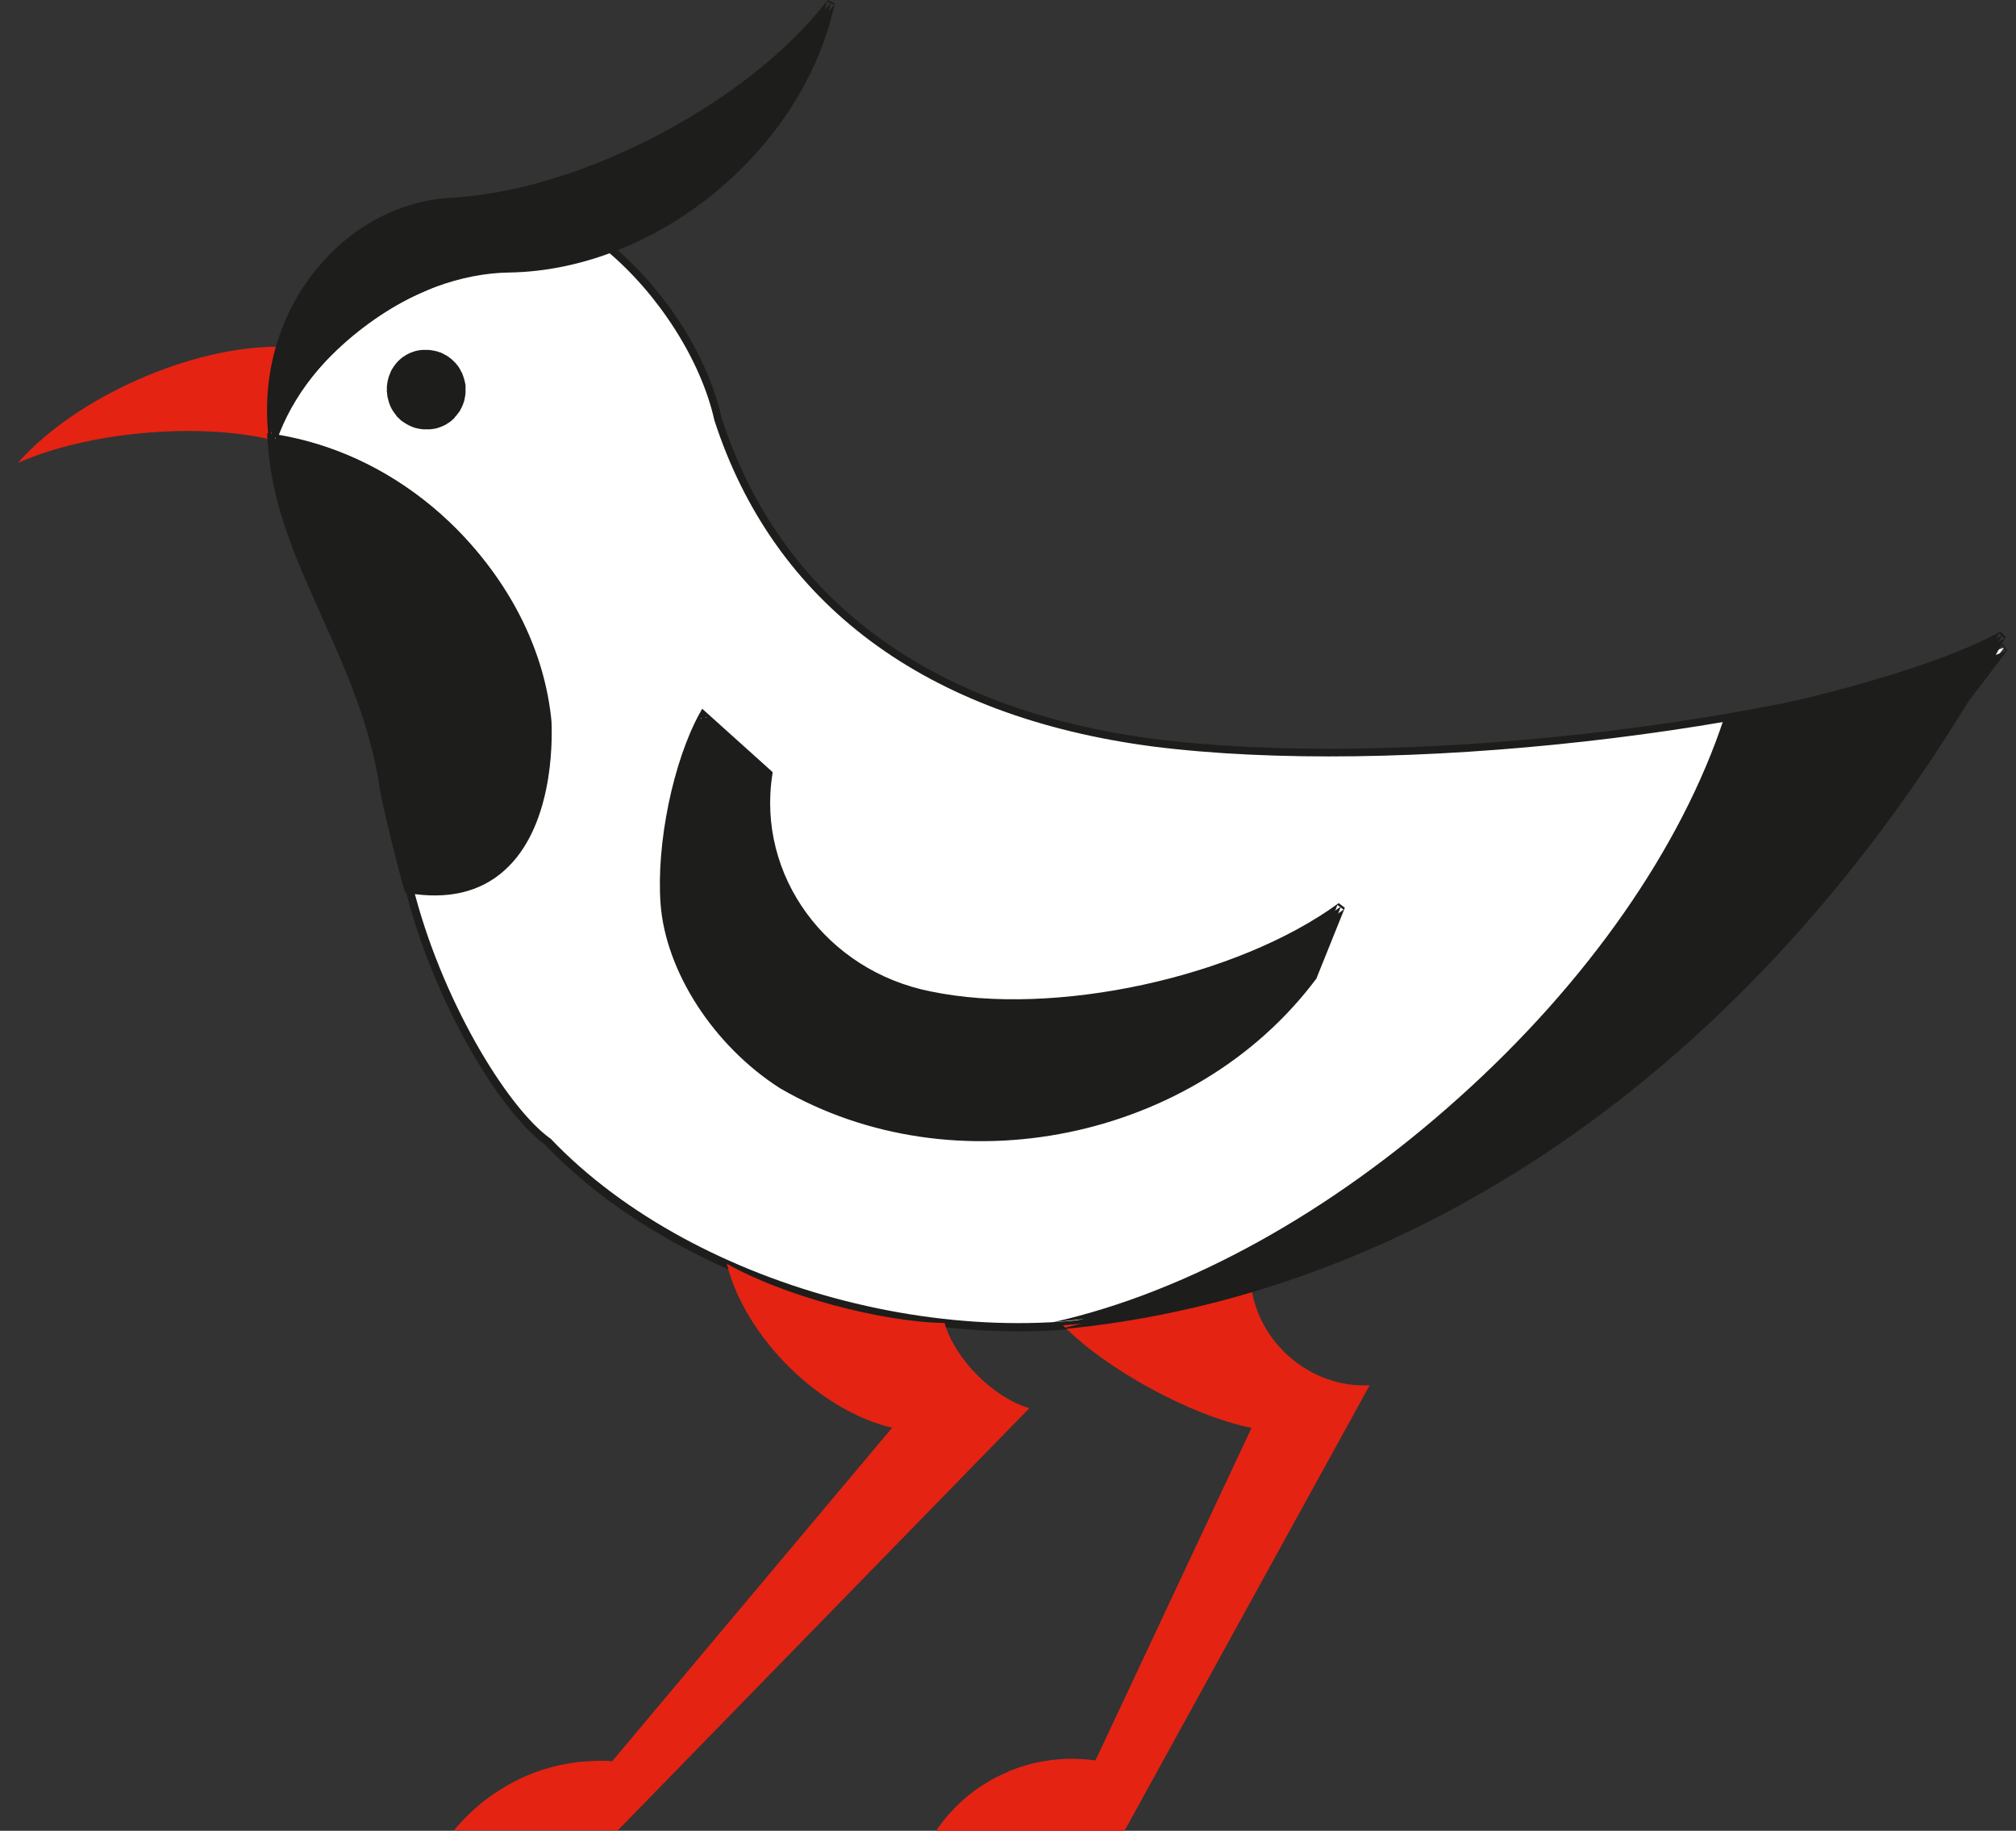 <svg width="76" height="69" viewBox="0 0 76 69" fill="none" xmlns="http://www.w3.org/2000/svg">
<rect x="0" y="0" width="76" height="69" fill="#333333" stroke="none"/>
<g clip-path="url(#clip0_1716_823)">
<path fill-rule="evenodd" clip-rule="evenodd" d="M10.271 16.538C14.752 17.078 18.667 20.703 19.938 24.58C20.908 26.599 20.88 29.824 19.582 31.745C18.912 33.168 17.097 33.729 15.401 33.399C16.427 37.557 18.898 41.77 20.65 43.032C26.178 48.83 36.927 51.564 44.535 49.117C53.295 47.07 64.449 39.807 69.454 32.432L75.554 24.404C66.969 27.524 52.527 29.137 43.467 27.987C34.659 26.83 29.207 22.385 27.064 15.809C26.604 13.713 25.131 11.147 22.946 9.331C20.063 10.404 18.367 9.689 15.959 10.832C13.754 11.75 11.087 13.972 10.271 16.538Z" fill="white"/>
<path fill-rule="evenodd" clip-rule="evenodd" d="M10.257 16.693C14.445 17.197 18.458 20.535 19.799 24.629V24.65C20.811 26.746 20.657 29.887 19.456 31.661V31.682C18.849 32.951 17.195 33.596 15.436 33.252L15.206 33.21L15.261 33.441C16.322 37.732 18.856 41.931 20.566 43.158L20.545 43.144C26.122 48.991 36.906 51.739 44.584 49.272C48.877 48.269 53.819 46.005 58.489 42.906C63.235 39.751 67.179 36.07 69.58 32.53L75.673 24.51L75.506 24.278C66.913 27.398 52.549 28.997 43.489 27.847C35.05 26.739 29.424 22.568 27.211 15.774C26.702 13.461 25.11 10.944 23.051 9.226L22.981 9.17L22.898 9.198C21.523 9.71 20.434 9.808 19.373 9.906C18.235 10.011 17.167 10.102 15.897 10.712C13.719 11.624 10.983 13.832 10.124 16.51L10.068 16.686L10.25 16.707L10.257 16.693ZM10.417 16.587C11.206 14.113 13.838 11.89 16.029 10.972C17.258 10.39 18.305 10.292 19.408 10.194C20.483 10.095 21.599 9.997 23.009 9.472L22.863 9.443C24.845 11.098 26.436 13.608 26.932 15.844C29.18 22.771 34.896 27.012 43.461 28.134C52.556 29.291 66.983 27.678 75.618 24.545L75.45 24.313L69.349 32.341C66.962 35.853 63.053 39.513 58.335 42.647C53.693 45.724 48.786 47.975 44.515 48.97C36.92 51.41 26.276 48.697 20.769 42.927V42.913H20.748C19.079 41.707 16.602 37.592 15.555 33.364L15.38 33.547C17.279 33.918 19.066 33.203 19.729 31.815L19.715 31.836C20.964 29.985 21.125 26.704 20.085 24.524V24.545C18.717 20.345 14.591 16.917 10.299 16.398L10.424 16.594L10.417 16.587Z" fill="#1D1D1B"/>
<path fill-rule="evenodd" clip-rule="evenodd" d="M10.584 13.068C7.227 13.019 2.816 14.996 0.673 17.45C3.235 16.293 7.443 15.893 10.277 16.581C10.159 15.585 10.214 14.008 10.584 13.068ZM40.054 49.931C41.68 51.599 44.884 53.352 47.181 53.815L41.296 66.35L41.143 66.329L40.829 66.301L40.515 66.287H40.2L39.886 66.308L39.572 66.343L39.258 66.392L38.951 66.455L38.644 66.539L38.344 66.637L38.051 66.749L37.764 66.883L37.478 67.023L37.206 67.177L36.941 67.345L36.683 67.528L36.438 67.724L36.201 67.934L35.978 68.152L35.761 68.383L35.559 68.628L35.37 68.881L35.28 69.014H42.385L51.634 52.209C49.414 52.328 47.397 50.604 47.153 48.381C45.268 49.145 42.078 49.854 40.047 49.938L40.054 49.931ZM27.406 47.652C28.09 50.393 30.889 53.17 33.632 53.808L23.079 66.378L22.897 66.364H22.541L22.185 66.378L21.829 66.406L21.48 66.455L21.131 66.518L20.789 66.602L20.447 66.701L20.112 66.82L19.784 66.953L19.463 67.107L19.149 67.275L18.842 67.458L18.549 67.654L18.262 67.864L17.99 68.089L17.725 68.327L17.474 68.579L17.236 68.839L17.118 68.979H23.295L38.804 53.072C37.443 52.672 36.006 51.228 35.608 49.861C33.193 49.825 29.5 48.823 27.406 47.631V47.652Z" fill="#E42313"/>
<path fill-rule="evenodd" clip-rule="evenodd" d="M14.738 14.772L14.745 14.807L14.752 14.912L14.779 15.017L14.814 15.115L14.842 15.213L14.891 15.312L14.94 15.403L15.003 15.487L15.073 15.571L15.142 15.648L15.219 15.718L15.303 15.781L15.394 15.837L15.477 15.886L15.575 15.935L15.673 15.97L15.771 15.999L15.882 16.013L15.987 16.027L16.085 16.034L16.196 16.027L16.294 16.013L16.399 15.992L16.497 15.963L16.601 15.928L16.692 15.879L16.783 15.83L16.866 15.767L16.95 15.704L17.027 15.634L17.097 15.557L17.16 15.473L17.222 15.382L17.271 15.29L17.313 15.199L17.348 15.094L17.383 14.996L17.397 14.891L17.411 14.786L17.418 14.681V14.646L17.411 14.54L17.39 14.442L17.369 14.337L17.341 14.239L17.306 14.141L17.257 14.043L17.201 13.951L17.146 13.867L17.076 13.783L16.999 13.713L16.922 13.643L16.838 13.58L16.755 13.524L16.657 13.475L16.559 13.426L16.462 13.398L16.364 13.37L16.259 13.355L16.154 13.341H16.05L15.945 13.348L15.84 13.363L15.736 13.384L15.638 13.412L15.54 13.454L15.45 13.496L15.359 13.552L15.268 13.608L15.191 13.678L15.114 13.748L15.045 13.832L14.982 13.909L14.926 14.001L14.87 14.092L14.835 14.19L14.793 14.288L14.765 14.393L14.752 14.491L14.738 14.596V14.702V14.772Z" fill="#1D1D1B"/>
<path fill-rule="evenodd" clip-rule="evenodd" d="M14.591 14.786V14.821L14.605 14.933V14.947L14.633 15.052L14.661 15.164C14.661 15.171 14.703 15.27 14.703 15.27V15.284L14.752 15.382L14.807 15.48C14.814 15.487 14.877 15.578 14.877 15.578L14.947 15.669V15.683L15.031 15.76L15.107 15.837C15.121 15.844 15.205 15.907 15.205 15.907C15.212 15.907 15.303 15.97 15.303 15.97C15.317 15.977 15.408 16.027 15.408 16.027C15.415 16.027 15.512 16.076 15.512 16.076C15.526 16.076 15.617 16.118 15.617 16.118C15.631 16.118 15.729 16.146 15.729 16.146C15.743 16.146 15.847 16.167 15.847 16.167C15.861 16.167 15.966 16.181 15.966 16.181C15.98 16.181 16.085 16.181 16.085 16.181C16.099 16.181 16.203 16.181 16.203 16.181C16.217 16.181 16.322 16.167 16.322 16.167C16.336 16.167 16.441 16.146 16.441 16.146C16.455 16.146 16.552 16.111 16.552 16.111C16.566 16.111 16.664 16.069 16.664 16.069C16.678 16.069 16.769 16.02 16.769 16.02C16.783 16.02 16.866 15.963 16.866 15.963L16.964 15.9C16.978 15.893 17.055 15.823 17.055 15.823L17.139 15.746V15.732L17.208 15.655L17.278 15.564L17.348 15.473V15.459L17.397 15.368L17.446 15.262C17.446 15.248 17.488 15.15 17.488 15.15C17.488 15.143 17.516 15.038 17.516 15.038V15.024L17.537 14.919L17.55 14.807V14.646V14.533V14.519L17.529 14.414L17.502 14.302L17.467 14.19L17.425 14.078C17.425 14.064 17.369 13.973 17.369 13.973C17.369 13.958 17.313 13.867 17.313 13.867L17.25 13.776L17.174 13.685C17.167 13.678 17.09 13.601 17.09 13.601C17.09 13.594 17.006 13.524 17.006 13.524C16.999 13.524 16.915 13.454 16.915 13.454C16.901 13.447 16.818 13.391 16.818 13.391C16.804 13.391 16.713 13.335 16.713 13.335C16.706 13.335 16.608 13.285 16.608 13.285C16.594 13.285 16.497 13.25 16.497 13.25C16.489 13.25 16.392 13.222 16.392 13.222H16.378L16.273 13.201L16.161 13.187C16.148 13.187 16.043 13.187 16.043 13.187C16.029 13.187 15.924 13.187 15.924 13.187C15.91 13.187 15.806 13.201 15.806 13.201C15.791 13.201 15.694 13.222 15.694 13.222C15.68 13.222 15.582 13.257 15.582 13.257C15.568 13.257 15.47 13.299 15.47 13.299C15.457 13.299 15.366 13.348 15.366 13.348C15.352 13.348 15.268 13.405 15.268 13.405L15.17 13.468L15.079 13.545L14.996 13.622C14.989 13.629 14.919 13.713 14.919 13.713C14.912 13.72 14.849 13.804 14.849 13.804C14.849 13.811 14.786 13.902 14.786 13.902C14.786 13.909 14.73 14.001 14.73 14.001V14.014L14.689 14.113L14.647 14.225C14.647 14.239 14.619 14.337 14.619 14.337C14.619 14.351 14.598 14.456 14.598 14.456C14.598 14.47 14.584 14.575 14.584 14.575C14.584 14.589 14.584 14.695 14.584 14.695C14.584 14.709 14.584 14.779 14.584 14.779L14.591 14.786ZM14.891 14.772V14.702V14.61C14.891 14.624 14.905 14.519 14.905 14.519C14.905 14.533 14.919 14.428 14.919 14.428C14.919 14.442 14.94 14.337 14.94 14.337C14.94 14.351 14.975 14.246 14.975 14.246C14.975 14.253 15.01 14.155 15.01 14.155V14.169L15.052 14.078L15.107 13.993C15.101 14.001 15.163 13.923 15.163 13.923C15.156 13.93 15.226 13.853 15.226 13.853C15.212 13.86 15.296 13.79 15.296 13.79C15.289 13.79 15.366 13.727 15.366 13.727C15.359 13.734 15.443 13.678 15.443 13.678C15.435 13.678 15.526 13.629 15.526 13.629C15.512 13.629 15.61 13.594 15.61 13.594C15.596 13.594 15.701 13.559 15.701 13.559C15.687 13.559 15.791 13.531 15.791 13.531C15.777 13.531 15.882 13.51 15.882 13.51C15.868 13.51 15.973 13.496 15.973 13.496C15.959 13.496 16.071 13.496 16.071 13.496C16.057 13.496 16.161 13.496 16.161 13.496C16.148 13.496 16.252 13.51 16.252 13.51C16.245 13.51 16.343 13.524 16.343 13.524H16.329L16.427 13.545L16.517 13.573C16.503 13.573 16.608 13.608 16.608 13.608C16.594 13.608 16.692 13.65 16.692 13.65C16.678 13.643 16.769 13.699 16.769 13.699C16.755 13.692 16.838 13.755 16.838 13.755C16.831 13.748 16.908 13.818 16.908 13.818C16.901 13.811 16.971 13.888 16.971 13.888C16.971 13.881 17.034 13.958 17.034 13.958C17.027 13.951 17.083 14.036 17.083 14.036C17.083 14.028 17.132 14.12 17.132 14.12C17.132 14.106 17.174 14.204 17.174 14.204C17.174 14.19 17.208 14.288 17.208 14.288C17.208 14.274 17.229 14.379 17.229 14.379C17.229 14.372 17.25 14.47 17.25 14.47C17.25 14.463 17.264 14.561 17.264 14.561V14.652V14.681V14.765L17.25 14.87L17.229 14.968V14.954L17.201 15.059L17.167 15.15C17.167 15.136 17.125 15.234 17.125 15.234C17.125 15.227 17.083 15.319 17.083 15.319L17.097 15.305L17.034 15.396L16.978 15.473L16.915 15.543L16.929 15.529L16.852 15.599L16.776 15.662C16.79 15.655 16.706 15.711 16.706 15.711L16.622 15.76C16.629 15.76 16.538 15.802 16.538 15.802C16.545 15.802 16.448 15.837 16.448 15.837C16.462 15.837 16.357 15.865 16.357 15.865C16.371 15.865 16.266 15.879 16.266 15.879C16.28 15.879 16.175 15.893 16.175 15.893C16.182 15.893 16.078 15.893 16.078 15.893C16.092 15.893 15.987 15.893 15.987 15.893C16.001 15.893 15.889 15.886 15.889 15.886C15.903 15.886 15.799 15.865 15.799 15.865C15.812 15.865 15.708 15.837 15.708 15.837C15.722 15.837 15.617 15.809 15.617 15.809C15.631 15.809 15.533 15.774 15.533 15.774C15.547 15.774 15.45 15.725 15.45 15.725C15.463 15.725 15.38 15.676 15.38 15.676C15.387 15.676 15.303 15.62 15.303 15.62C15.317 15.627 15.24 15.557 15.24 15.557L15.17 15.487L15.184 15.501L15.114 15.417L15.059 15.34C15.066 15.347 15.017 15.262 15.017 15.262C15.017 15.27 14.975 15.178 14.975 15.178V15.192L14.947 15.094L14.919 15.003C14.919 15.01 14.898 14.912 14.898 14.912V14.926L14.884 14.821C14.884 14.821 14.884 14.793 14.884 14.8L14.891 14.772Z" fill="#1D1D1B"/>
<path fill-rule="evenodd" clip-rule="evenodd" d="M26.506 26.949L28.97 29.165C28.349 33.154 31.092 36.73 35.064 37.515C39.726 38.489 46.706 36.982 50.552 34.163L49.498 36.8C44.989 42.836 35.978 44.68 29.48 40.894C27.127 39.386 25.243 36.673 25.047 34.044C24.887 31.857 25.494 28.786 26.506 26.949Z" fill="#1D1D1B"/>
<path fill-rule="evenodd" clip-rule="evenodd" d="M26.408 27.062L28.872 29.277L28.823 29.144C28.202 33.112 30.931 36.849 35.036 37.662C39.747 38.65 46.755 37.129 50.65 34.283L50.42 34.107L49.359 36.743L49.38 36.708C44.898 42.703 36.006 44.525 29.549 40.768C27.134 39.218 25.375 36.512 25.194 34.037C25.033 31.822 25.655 28.807 26.632 27.026L26.401 27.069L26.408 27.062ZM26.381 26.872C25.375 28.702 24.74 31.787 24.901 34.051C25.089 36.617 26.904 39.415 29.403 41.013C35.992 44.848 45.059 42.99 49.624 36.884L49.638 36.87V36.849L50.699 34.213L50.468 34.037C46.636 36.842 39.74 38.335 35.092 37.367C31.148 36.589 28.523 32.993 29.117 29.186L29.131 29.109L29.075 29.053L26.611 26.837L26.471 26.711L26.381 26.879V26.872Z" fill="#1D1D1B"/>
<path fill-rule="evenodd" clip-rule="evenodd" d="M65.133 27.118C61.769 37.311 50.203 47.624 39.768 49.973C53.672 48.753 66.864 39.541 75.484 23.935C72.93 25.344 68.106 26.543 65.126 27.118H65.133Z" fill="#1D1D1B"/>
<path fill-rule="evenodd" clip-rule="evenodd" d="M64.993 27.069C63.381 31.955 59.835 37.038 54.998 41.37C50.195 45.689 44.772 48.69 39.732 49.825L39.781 50.12C54.076 48.865 67.136 39.344 75.617 24.005L75.414 23.802C72.992 25.141 68.343 26.339 65.105 26.97L65.021 26.984L64.993 27.069ZM65.16 27.265C68.427 26.634 73.104 25.421 75.561 24.068L75.358 23.865C66.927 39.113 53.958 48.578 39.76 49.825L39.809 50.12C44.898 48.97 50.37 45.949 55.207 41.595C60.072 37.227 63.653 32.095 65.279 27.16L65.16 27.258V27.265Z" fill="#1D1D1B"/>
<path fill-rule="evenodd" clip-rule="evenodd" d="M10.285 16.581C11.485 13.082 15.499 10.173 19.198 10.123C24.719 10.032 30.171 5.517 31.322 0.098C28.307 4.024 21.808 7.41 16.881 7.621C12.916 7.943 9.705 11.876 10.285 16.587V16.581Z" fill="#1D1D1B"/>
<path fill-rule="evenodd" clip-rule="evenodd" d="M10.424 16.63C11.611 13.173 15.554 10.32 19.198 10.271C24.796 10.18 30.296 5.623 31.469 0.126L31.203 0C28.209 3.905 21.78 7.256 16.873 7.459C14.961 7.614 13.202 8.574 11.911 10.166C10.473 11.939 9.845 14.225 10.138 16.595L10.431 16.622L10.424 16.63ZM10.431 16.559C10.145 14.267 10.752 12.066 12.141 10.355C13.376 8.834 15.066 7.908 16.887 7.761C21.864 7.551 28.39 4.15 31.441 0.182L31.175 0.056C30.038 5.426 24.663 9.871 19.198 9.962C15.435 10.011 11.373 12.956 10.145 16.524L10.438 16.552L10.431 16.559Z" fill="#1D1D1B"/>
<path fill-rule="evenodd" clip-rule="evenodd" d="M10.243 16.51C10.432 21.095 13.754 24.601 14.494 29.859C14.724 30.946 15.129 32.593 15.401 33.519C19.82 34.269 20.769 30.048 20.65 27.195C20.155 21.965 15.485 17.261 10.25 16.51H10.243Z" fill="#1D1D1B"/>
<path fill-rule="evenodd" clip-rule="evenodd" d="M10.089 16.51C10.187 18.915 11.129 21.004 12.12 23.213C13.035 25.253 13.991 27.363 14.34 29.873C14.577 31.002 14.982 32.649 15.247 33.553L15.275 33.645L15.373 33.659C16.867 33.911 18.088 33.631 19.003 32.817C20.81 31.219 20.831 28.099 20.79 27.181C20.545 24.622 19.317 22.098 17.32 20.058C15.345 18.039 12.832 16.721 10.257 16.349L10.075 16.321V16.503L10.089 16.51ZM10.229 16.658C12.742 17.022 15.191 18.305 17.118 20.275C19.065 22.259 20.266 24.72 20.496 27.202C20.531 28.078 20.517 31.079 18.807 32.593C17.963 33.343 16.818 33.603 15.422 33.364L15.54 33.469C15.275 32.572 14.87 30.931 14.64 29.817C14.284 27.272 13.321 25.141 12.399 23.079C11.415 20.892 10.487 18.831 10.389 16.489L10.222 16.643L10.229 16.658Z" fill="#1D1D1B"/>
</g>
<defs>
<clipPath id="clip0_1716_823">
<rect width="75" height="69" fill="white" transform="translate(0.673)"/>
</clipPath>
</defs>
</svg>
